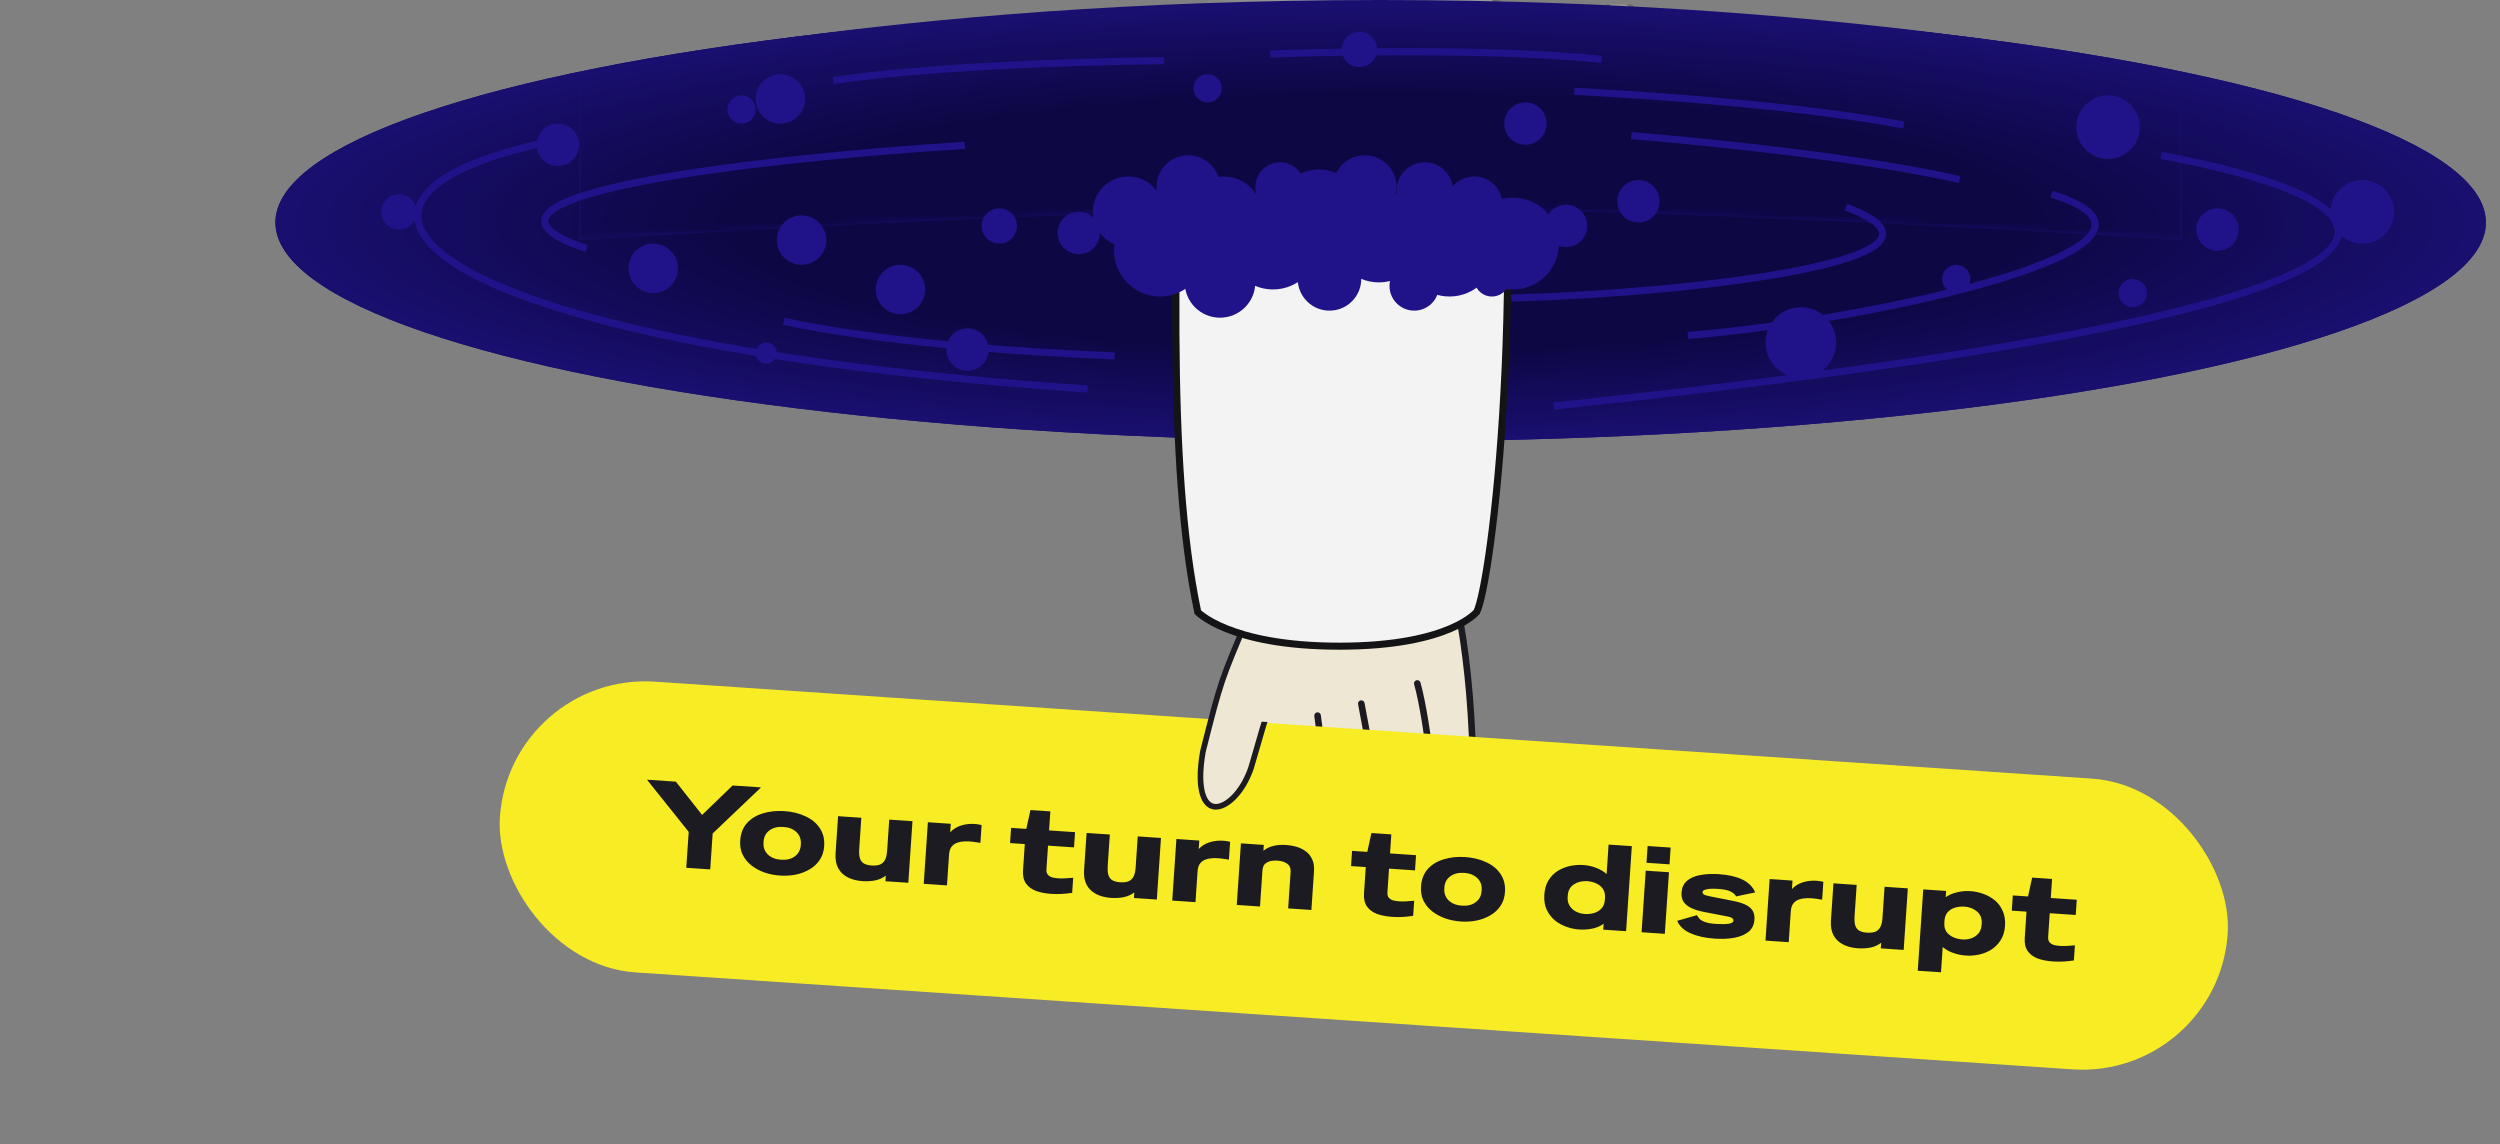 <svg width="354" height="162" viewBox="0 0 354 162" fill="none" xmlns="http://www.w3.org/2000/svg">
<rect x="0" y="0" width="354" height="162" fill="#808080" stroke="none"/>
<ellipse cx="195.5" cy="31.5" rx="156.5" ry="31" fill="#190F70"/>
<ellipse cx="195.5" cy="31.5" rx="156.5" ry="31" fill="url(#paint0_radial_5_746)"/>
<mask id="mask0_5_746" style="mask-type:alpha" maskUnits="userSpaceOnUse" x="0" y="0" width="354" height="162">
<path d="M197.5 0.5C282.243 0.5 351.251 13.842 353.917 30.5H354V161.5H0V30.5H41.083C43.749 13.842 112.757 0.5 197.5 0.5Z" fill="#D9D9D9"/>
</mask>
<g mask="url(#mask0_5_746)">
<path d="M208.559 107.089C208.12 91.49 205.585 77.242 201.195 73.468C191.868 64.644 177.156 77.345 176.626 82.22C176.079 87.239 176.869 100.515 180.72 112.386C182.093 116.617 183.669 117.392 185.355 117.055C188.256 116.475 187.665 110.019 187.665 110.019C189.008 117.964 190.537 121.329 192.977 121.201C195.673 120.753 196.282 116.271 194.497 108.681C194.497 108.681 196.619 117.252 199.484 116.88C202.349 116.509 202.472 113.397 202.402 106.939C203.482 114.344 208.705 112.286 208.559 107.089Z" fill="#EEE7D3"/>
<path d="M176.161 82.169C175.607 87.26 176.405 100.602 180.275 112.529C180.97 114.672 181.74 116.02 182.612 116.784C183.517 117.578 184.489 117.704 185.446 117.513C186.359 117.33 186.964 116.685 187.354 115.924C187.65 115.347 187.841 114.673 187.963 114.001C188.425 116.035 188.923 117.639 189.486 118.836C190.368 120.71 191.49 121.746 193.001 121.667L193.026 121.666L193.052 121.661C194.719 121.385 195.606 119.863 195.879 117.677C196.01 116.632 196.009 115.391 195.877 113.968C196.245 114.733 196.665 115.465 197.131 116.048C197.756 116.828 198.571 117.469 199.543 117.343C200.348 117.239 201 116.933 201.499 116.395C201.989 115.868 202.298 115.156 202.498 114.298C202.747 113.227 202.843 111.854 202.871 110.181C203.057 110.54 203.261 110.852 203.481 111.116C204.206 111.986 205.113 112.352 206.017 112.2C206.899 112.052 207.675 111.429 208.209 110.54C208.747 109.646 209.063 108.452 209.024 107.076C208.804 99.258 208.059 91.767 206.815 85.749C206.193 82.741 205.444 80.089 204.567 77.944C203.699 75.818 202.688 74.145 201.515 73.129L201.285 72.916C196.439 68.546 190.295 69.617 185.387 72.297C182.886 73.663 180.666 75.465 179.033 77.239C178.217 78.127 177.54 79.014 177.049 79.844C176.561 80.668 176.238 81.466 176.161 82.169ZM177.089 82.27C177.145 81.755 177.397 81.089 177.852 80.32C178.303 79.557 178.937 78.721 179.72 77.871C181.286 76.168 183.426 74.432 185.834 73.117C190.518 70.558 196.068 69.657 200.453 73.427L200.873 73.807L200.89 73.822C201.905 74.694 202.852 76.212 203.703 78.296C204.55 80.371 205.286 82.963 205.901 85.938C207.131 91.887 207.873 99.32 208.091 107.102C208.126 108.324 207.843 109.337 207.409 110.059C206.972 110.785 206.403 111.189 205.862 111.279C205.344 111.366 204.752 111.183 204.199 110.519C203.635 109.842 203.127 108.676 202.864 106.872L201.935 106.944C201.97 110.193 201.953 112.521 201.588 114.086C201.408 114.86 201.152 115.398 200.816 115.761C200.488 116.113 200.05 116.336 199.423 116.418C198.963 116.477 198.438 116.187 197.86 115.465C197.298 114.763 196.783 113.772 196.345 112.738C195.909 111.71 195.56 110.667 195.319 109.878C195.199 109.485 195.106 109.156 195.043 108.926C195.012 108.811 194.988 108.72 194.972 108.659C194.965 108.629 194.959 108.606 194.955 108.591C194.953 108.583 194.952 108.577 194.951 108.574C194.95 108.572 194.95 108.571 194.95 108.57L194.949 108.569L194.043 108.787C194.93 112.562 195.21 115.517 194.954 117.562C194.698 119.608 193.943 120.551 192.926 120.734C192.007 120.771 191.152 120.186 190.331 118.439C189.505 116.682 188.795 113.909 188.124 109.941L187.199 110.061C187.199 110.062 187.199 110.063 187.199 110.064C187.199 110.067 187.2 110.071 187.201 110.076C187.201 110.087 187.202 110.105 187.204 110.127C187.208 110.172 187.212 110.239 187.218 110.325C187.228 110.497 187.24 110.745 187.245 111.045C187.254 111.646 187.238 112.447 187.134 113.261C187.03 114.08 186.841 114.88 186.524 115.498C186.21 116.11 185.799 116.49 185.263 116.597C184.534 116.743 183.875 116.649 183.227 116.082C182.546 115.485 181.841 114.331 181.163 112.242C177.331 100.428 176.55 87.219 177.089 82.27Z" fill="#1B1B21"/>
<path d="M200.558 96.327C200.311 96.399 200.169 96.657 200.241 96.905C200.912 99.219 201.903 105.083 202.031 108.164C202.042 108.422 202.26 108.622 202.517 108.611C202.775 108.6 202.975 108.383 202.964 108.125C202.833 104.97 201.829 99.031 201.136 96.645C201.064 96.397 200.806 96.255 200.558 96.327Z" fill="#1B1B21"/>
<path d="M192.302 99.721C192.529 100.867 192.861 102.675 193.207 104.556C193.553 106.433 193.911 108.383 194.191 109.804C194.241 110.057 194.487 110.221 194.74 110.171C194.992 110.121 195.157 109.876 195.108 109.623C194.829 108.209 194.471 106.267 194.125 104.387C193.78 102.51 193.446 100.694 193.217 99.54C193.167 99.287 192.922 99.123 192.669 99.173C192.416 99.224 192.252 99.469 192.302 99.721Z" fill="#1B1B21"/>
<path d="M186.106 101.396C186.278 102.64 186.52 104.6 186.771 106.639C187.021 108.675 187.282 110.788 187.494 112.331C187.529 112.586 187.764 112.764 188.019 112.729C188.274 112.694 188.453 112.459 188.418 112.204C188.208 110.67 187.948 108.563 187.697 106.525C187.447 104.49 187.205 102.52 187.032 101.268C186.996 101.013 186.76 100.834 186.505 100.869C186.249 100.905 186.071 101.141 186.106 101.396Z" fill="#1B1B21"/>
<path d="M217.823 17.573C213.758 13.815 217.148 11.896 220.207 13.817C224.159 16.666 226.742 18.355 230.597 20.561C231.724 21.206 232.096 22.66 231.4 23.757C230.775 24.741 229.503 25.091 228.473 24.546C224.517 22.453 221.907 20.755 217.823 17.573Z" fill="#EEE7D3"/>
<path d="M217.823 17.573C213.758 13.815 217.148 11.896 220.207 13.817L221.63 14.834C224.825 17.096 227.224 18.631 230.597 20.561C231.724 21.206 232.096 22.66 231.4 23.757L230.94 23.465C231.467 22.635 231.188 21.527 230.326 21.033C226.457 18.819 223.859 17.12 219.902 14.268C219.213 13.839 218.523 13.635 217.947 13.609C217.355 13.581 216.942 13.74 216.725 13.954C216.535 14.139 216.412 14.448 216.571 14.972C216.736 15.518 217.206 16.259 218.175 17.159C222.226 20.314 224.808 21.991 228.727 24.065C229.501 24.474 230.465 24.214 230.94 23.465L231.4 23.757L231.339 23.847C230.696 24.762 229.47 25.074 228.472 24.546C224.764 22.584 222.238 20.968 218.572 18.153L217.823 17.573Z" fill="#1B1B21"/>
<path d="M231.089 1.004C237.509 7.609 242.494 14.545 242.284 17.955C242.179 25.532 233.454 27.214 230.958 25.75C222.24 20.638 220.83 17.117 217.392 10.603C216.167 8.281 216.488 7.295 217.324 6.72C218.763 5.732 221.252 8.639 221.252 8.639C216.948 3.036 220.724 0.432 224.629 6.298C224.629 6.298 221.876 1.874 223.212 0.814C224.549 -0.245 225.916 0.984 228.619 3.671C225.931 0.166 228.95 -1.196 231.089 1.004Z" fill="#EEE7D3"/>
<path d="M230.82 25.985C226.442 23.418 223.882 21.24 221.983 18.873C220.09 16.513 218.864 13.974 217.152 10.73C216.531 9.554 216.278 8.674 216.313 7.992C216.35 7.284 216.696 6.822 217.17 6.496C217.622 6.186 218.143 6.195 218.625 6.343C219.05 6.473 219.472 6.718 219.85 6.989C219.487 6.304 219.258 5.683 219.148 5.138C218.949 4.158 219.126 3.346 219.707 2.944C220.286 2.544 221.117 2.654 221.987 3.167C222.369 3.393 222.773 3.704 223.188 4.104C223.182 4.089 223.175 4.074 223.169 4.059C222.905 3.432 222.675 2.752 222.6 2.152C222.527 1.567 222.591 0.959 223.043 0.601C223.418 0.304 223.815 0.154 224.247 0.164C224.671 0.174 225.098 0.336 225.543 0.605C226.101 0.941 226.724 1.469 227.448 2.149C227.37 1.919 227.321 1.7 227.3 1.494C227.23 0.831 227.448 0.298 227.883 -0.021C228.308 -0.333 228.889 -0.405 229.485 -0.265C230.084 -0.125 230.719 0.232 231.285 0.815C234.502 4.125 237.364 7.522 239.398 10.525C240.415 12.026 241.228 13.434 241.775 14.688C242.317 15.93 242.609 17.045 242.556 17.959L242.544 18.322C242.358 22.023 240.131 24.309 237.634 25.489C236.348 26.097 234.986 26.415 233.782 26.487C232.587 26.559 231.511 26.39 230.82 25.985ZM222.407 18.532C224.252 20.832 226.755 22.971 231.095 25.516C231.652 25.842 232.603 26.013 233.749 25.944C234.886 25.876 236.181 25.574 237.401 24.997C239.761 23.882 241.828 21.752 242.001 18.291L242.012 17.951L242.012 17.945L242.012 17.939C242.061 17.15 241.808 16.124 241.277 14.906C240.748 13.693 239.953 12.315 238.948 10.83C236.937 7.861 234.097 4.489 230.894 1.194C230.39 0.676 229.845 0.378 229.361 0.265C228.873 0.15 228.466 0.225 228.205 0.418C227.954 0.602 227.787 0.929 227.841 1.438C227.895 1.956 228.18 2.651 228.835 3.505L228.428 3.863C227.068 2.512 226.075 1.56 225.263 1.07C224.861 0.828 224.527 0.715 224.234 0.708C223.95 0.702 223.674 0.795 223.381 1.027C223.165 1.198 223.072 1.542 223.14 2.085C223.205 2.612 223.413 3.237 223.67 3.848C223.926 4.455 224.224 5.033 224.458 5.46C224.575 5.672 224.676 5.847 224.748 5.968C224.783 6.029 224.812 6.076 224.831 6.107C224.841 6.123 224.848 6.135 224.853 6.143C224.855 6.147 224.857 6.15 224.859 6.152C224.859 6.153 224.86 6.154 224.86 6.154L224.86 6.155L224.403 6.449C223.441 5.004 222.5 4.102 221.71 3.636C220.908 3.162 220.332 3.173 220.016 3.391C219.704 3.607 219.499 4.131 219.681 5.031C219.861 5.917 220.407 7.092 221.467 8.473L221.045 8.816L221.045 8.815C221.044 8.815 221.044 8.814 221.044 8.814C221.043 8.813 221.041 8.811 221.039 8.809C221.034 8.804 221.028 8.796 221.019 8.786C221.002 8.766 220.975 8.737 220.941 8.699C220.872 8.624 220.772 8.517 220.647 8.392C220.397 8.14 220.051 7.817 219.664 7.526C219.274 7.233 218.857 6.983 218.465 6.863C218.076 6.744 217.745 6.761 217.478 6.945C217.116 7.194 216.883 7.512 216.857 8.021C216.829 8.556 217.028 9.33 217.633 10.476C219.358 13.746 220.556 16.225 222.407 18.532Z" fill="#1B1B21"/>
<path d="M232.349 8.814C232.218 8.888 232.052 8.843 231.978 8.712C231.275 7.476 229.202 4.642 227.951 3.32C227.847 3.211 227.852 3.039 227.961 2.936C228.07 2.833 228.243 2.837 228.346 2.946C229.627 4.3 231.726 7.169 232.451 8.444C232.525 8.574 232.479 8.74 232.349 8.814Z" fill="#1B1B21"/>
<path d="M227.519 10.912C227.127 10.344 226.499 9.459 225.846 8.539C225.193 7.62 224.516 6.666 224.03 5.963C223.945 5.84 223.976 5.67 224.099 5.585C224.223 5.5 224.392 5.53 224.478 5.654C224.961 6.353 225.636 7.304 226.289 8.224C226.941 9.143 227.572 10.031 227.966 10.603C228.051 10.726 228.02 10.896 227.897 10.981C227.773 11.066 227.604 11.035 227.519 10.912Z" fill="#1B1B21"/>
<path d="M224.262 12.844C223.806 12.259 223.077 11.35 222.317 10.405C221.559 9.461 220.772 8.482 220.206 7.758C220.114 7.639 220.135 7.468 220.253 7.376C220.372 7.283 220.543 7.304 220.635 7.422C221.198 8.143 221.982 9.12 222.741 10.065C223.499 11.008 224.233 11.921 224.692 12.509C224.784 12.628 224.762 12.799 224.644 12.892C224.525 12.984 224.354 12.963 224.262 12.844Z" fill="#1B1B21"/>
<path d="M190.206 72.628C190.118 71.208 190.374 68.209 190.735 65.012C191.094 61.824 191.555 58.469 191.869 56.353L191.331 56.273C191.016 58.394 190.555 61.756 190.194 64.951C189.835 68.135 189.572 71.184 189.662 72.661L190.206 72.628Z" fill="#1B1B21"/>
<rect x="72.175" y="95.136" width="245.209" height="41.261" rx="20.631" transform="rotate(3.86 72.175 95.136)" fill="#F8EC24"/>
<path d="M97.177 122.879L97.52 117.791L91.612 110.407L95.699 110.682L99.419 115.397L103.739 111.225L107.759 111.496L100.912 118.02L100.569 123.108L97.177 122.879ZM110.458 123.98C109.678 123.927 108.938 123.781 108.238 123.541C107.54 123.289 106.921 122.952 106.381 122.529C105.853 122.107 105.444 121.603 105.154 121.015C104.876 120.429 104.762 119.762 104.812 119.016C104.879 118.021 105.196 117.201 105.762 116.558C106.339 115.915 107.091 115.455 108.019 115.177C108.947 114.887 109.965 114.78 111.073 114.855C112.182 114.929 113.17 115.172 114.04 115.583C114.922 115.983 115.6 116.54 116.074 117.254C116.56 117.968 116.769 118.823 116.702 119.818C116.652 120.564 116.444 121.209 116.077 121.752C115.723 122.296 115.25 122.741 114.658 123.088C114.078 123.435 113.425 123.686 112.699 123.842C111.974 123.986 111.227 124.032 110.458 123.98ZM110.609 121.741C111.4 121.794 112.047 121.634 112.55 121.259C113.064 120.873 113.344 120.347 113.389 119.68L113.4 119.51C113.446 118.831 113.24 118.272 112.781 117.832C112.333 117.393 111.714 117.147 110.922 117.094C110.131 117.04 109.478 117.201 108.965 117.575C108.451 117.949 108.171 118.476 108.125 119.154L108.114 119.324C108.069 119.991 108.275 120.55 108.733 121.001C109.192 121.441 109.817 121.688 110.609 121.741ZM122.124 124.767C121.333 124.714 120.641 124.536 120.048 124.235C119.455 123.934 119.001 123.5 118.687 122.934C118.384 122.368 118.261 121.667 118.318 120.83L118.673 115.572L121.963 115.794L121.669 120.153C121.626 120.797 121.666 121.289 121.791 121.627C121.928 121.954 122.134 122.184 122.409 122.316C122.695 122.449 123.031 122.528 123.415 122.554C123.834 122.582 124.199 122.55 124.512 122.458C124.826 122.354 125.078 122.149 125.269 121.844C125.461 121.528 125.577 121.07 125.618 120.47L125.915 116.06L129.206 116.282L128.617 125.001L125.378 124.782L125.432 123.985C125 124.319 124.496 124.547 123.92 124.667C123.356 124.776 122.758 124.81 122.124 124.767ZM130.801 125.148L131.389 116.43L134.629 116.648L134.548 117.853C134.976 117.393 135.498 117.07 136.113 116.885C136.727 116.699 137.357 116.628 138.001 116.671C138.126 116.68 138.272 116.695 138.441 116.718C138.61 116.741 138.795 116.776 138.996 116.824L138.826 119.351C138.523 119.296 138.18 119.245 137.797 119.196C137.425 119.149 137.046 119.129 136.659 119.137C136.272 119.145 135.911 119.205 135.573 119.319C135.248 119.422 134.975 119.608 134.752 119.877C134.541 120.147 134.419 120.525 134.386 121.011L134.092 125.37L130.801 125.148ZM148.843 126.57C148.029 126.515 147.312 126.375 146.691 126.152C146.082 125.918 145.611 125.568 145.279 125.102C144.948 124.626 144.808 124.003 144.86 123.234L145.11 119.519L143.024 119.379L143.17 117.225L145.324 117.37L145.913 114.701L148.728 114.89L148.546 117.587L152.227 117.836L152.082 119.99L148.401 119.741L148.177 123.066C148.153 123.416 148.22 123.682 148.378 123.863C148.537 124.044 148.75 124.172 149.017 124.247C149.285 124.311 149.567 124.352 149.861 124.372C150.177 124.394 150.507 124.393 150.849 124.371C151.203 124.349 151.573 124.323 151.962 124.292L151.818 126.43C151.278 126.507 150.775 126.558 150.308 126.583C149.852 126.609 149.364 126.605 148.843 126.57ZM157.313 127.141C156.521 127.088 155.829 126.91 155.236 126.609C154.643 126.308 154.189 125.874 153.875 125.308C153.573 124.742 153.45 124.041 153.506 123.204L153.861 117.946L157.151 118.168L156.857 122.527C156.814 123.172 156.855 123.663 156.979 124.001C157.116 124.328 157.322 124.558 157.597 124.69C157.884 124.823 158.219 124.902 158.604 124.928C159.022 124.956 159.388 124.924 159.701 124.832C160.014 124.728 160.267 124.523 160.458 124.218C160.649 123.902 160.766 123.444 160.806 122.844L161.103 118.435L164.394 118.657L163.806 127.375L160.566 127.156L160.62 126.359C160.188 126.693 159.685 126.921 159.109 127.041C158.545 127.15 157.946 127.184 157.313 127.141ZM165.99 127.522L166.578 118.804L169.817 119.022L169.736 120.227C170.165 119.767 170.686 119.445 171.301 119.259C171.915 119.073 172.545 119.002 173.19 119.045C173.314 119.054 173.461 119.069 173.629 119.092C173.798 119.115 173.983 119.15 174.185 119.198L174.014 121.725C173.711 121.671 173.368 121.619 172.985 121.57C172.613 121.523 172.234 121.503 171.848 121.511C171.461 121.519 171.099 121.579 170.762 121.693C170.437 121.796 170.163 121.982 169.94 122.251C169.729 122.521 169.607 122.899 169.574 123.385L169.28 127.744L165.99 127.522ZM175.126 128.138L175.714 119.42L178.954 119.639L178.898 120.47C179.668 119.829 180.754 119.556 182.157 119.65C182.62 119.682 183.092 119.765 183.571 119.899C184.05 120.034 184.485 120.245 184.874 120.532C185.265 120.809 185.569 121.181 185.787 121.65C186.018 122.109 186.11 122.677 186.064 123.356L185.693 128.851L182.403 128.629L182.751 123.473C182.786 122.953 182.63 122.568 182.283 122.317C181.938 122.055 181.465 121.904 180.866 121.864C180.266 121.823 179.778 121.909 179.4 122.122C179.023 122.324 178.811 122.685 178.765 123.204L178.417 128.36L175.126 128.138ZM197.127 129.827C196.313 129.772 195.595 129.633 194.974 129.409C194.365 129.175 193.895 128.825 193.563 128.36C193.232 127.883 193.092 127.26 193.144 126.492L193.394 122.777L191.308 122.636L191.453 120.482L193.607 120.627L194.196 117.958L197.012 118.148L196.83 120.845L200.511 121.093L200.365 123.247L196.685 122.999L196.461 126.323C196.437 126.674 196.504 126.94 196.662 127.121C196.82 127.302 197.033 127.43 197.301 127.505C197.569 127.568 197.85 127.61 198.144 127.63C198.461 127.651 198.79 127.651 199.133 127.628C199.486 127.607 199.857 127.581 200.246 127.55L200.101 129.687C199.562 129.764 199.059 129.816 198.592 129.841C198.135 129.867 197.647 129.862 197.127 129.827ZM206.86 130.484C206.079 130.431 205.34 130.285 204.64 130.044C203.942 129.793 203.323 129.456 202.783 129.033C202.255 128.611 201.846 128.107 201.556 127.519C201.278 126.932 201.164 126.266 201.214 125.52C201.281 124.524 201.598 123.705 202.164 123.062C202.741 122.419 203.493 121.959 204.421 121.681C205.349 121.391 206.367 121.284 207.475 121.359C208.584 121.433 209.572 121.676 210.442 122.087C211.324 122.487 212.002 123.044 212.476 123.758C212.962 124.472 213.171 125.327 213.104 126.322C213.054 127.068 212.845 127.713 212.479 128.256C212.125 128.8 211.652 129.245 211.06 129.592C210.48 129.939 209.827 130.19 209.101 130.345C208.376 130.49 207.629 130.536 206.86 130.484ZM207.011 128.245C207.802 128.298 208.449 128.138 208.952 127.762C209.466 127.377 209.746 126.851 209.791 126.183L209.802 126.014C209.848 125.335 209.642 124.776 209.183 124.336C208.735 123.897 208.116 123.651 207.324 123.597C206.533 123.544 205.88 123.705 205.366 124.079C204.853 124.453 204.573 124.979 204.527 125.658L204.516 125.828C204.471 126.495 204.677 127.054 205.135 127.505C205.594 127.945 206.219 128.192 207.011 128.245ZM223.575 131.612C222.999 131.573 222.411 131.448 221.812 131.237C221.213 131.026 220.665 130.722 220.169 130.325C219.686 129.918 219.299 129.415 219.01 128.816C218.733 128.218 218.621 127.512 218.676 126.698C218.731 125.884 218.931 125.198 219.275 124.642C219.631 124.076 220.076 123.629 220.609 123.301C221.142 122.974 221.72 122.746 222.342 122.617C222.975 122.49 223.592 122.446 224.191 122.486C224.824 122.529 225.429 122.661 226.005 122.881C226.592 123.103 227.089 123.397 227.496 123.766L227.777 119.593L231.068 119.815L230.255 131.858L227.015 131.639L227.071 130.808C226.594 131.151 226.05 131.381 225.44 131.499C224.842 131.617 224.22 131.655 223.575 131.612ZM221.978 127.006C221.946 127.481 222.037 127.896 222.252 128.251C222.467 128.595 222.766 128.871 223.15 129.078C223.534 129.275 223.964 129.389 224.439 129.421C224.869 129.45 225.292 129.404 225.709 129.285C226.126 129.165 226.475 128.956 226.757 128.657C227.05 128.347 227.214 127.933 227.249 127.412L227.268 127.141C227.304 126.61 227.197 126.176 226.947 125.841C226.709 125.496 226.391 125.242 225.993 125.078C225.596 124.904 225.182 124.802 224.752 124.773C224.029 124.724 223.4 124.875 222.865 125.225C222.33 125.575 222.038 126.112 221.989 126.836L221.978 127.006ZM233.145 122.17L233.305 119.796L236.562 120.015L236.402 122.39L233.145 122.17ZM232.447 132.006L233.036 123.287L236.326 123.509L235.738 132.228L232.447 132.006ZM242.761 132.906C241.449 132.817 240.319 132.565 239.37 132.149C238.432 131.734 237.807 131.146 237.495 130.387L240.292 129.587C240.373 129.74 240.487 129.907 240.633 130.087C240.792 130.257 241.049 130.411 241.403 130.548C241.757 130.686 242.279 130.778 242.969 130.824C243.704 130.874 244.295 130.868 244.742 130.808C245.201 130.748 245.438 130.599 245.454 130.361C245.464 130.214 245.404 130.097 245.273 130.009C245.155 129.91 244.95 129.833 244.658 129.78L241.244 129.123C240.627 129.002 240.071 128.834 239.574 128.619C239.089 128.404 238.71 128.117 238.439 127.758C238.179 127.4 238.068 126.944 238.106 126.39C238.153 125.689 238.406 125.138 238.865 124.737C239.335 124.326 239.962 124.05 240.744 123.91C241.538 123.759 242.432 123.717 243.427 123.784C244.739 123.873 245.829 124.122 246.699 124.533C247.569 124.944 248.181 125.553 248.535 126.361L245.839 126.929C245.687 126.657 245.43 126.43 245.067 126.246C244.717 126.052 244.123 125.927 243.286 125.87C242.563 125.822 242.016 125.841 241.647 125.93C241.278 126.007 241.087 126.137 241.075 126.318C241.068 126.431 241.123 126.537 241.241 126.635C241.36 126.734 241.643 126.827 242.091 126.914L245.253 127.537C245.937 127.662 246.522 127.827 247.008 128.03C247.495 128.233 247.862 128.508 248.111 128.854C248.361 129.2 248.466 129.662 248.427 130.238C248.379 130.951 248.102 131.517 247.597 131.937C247.092 132.346 246.42 132.63 245.58 132.789C244.752 132.938 243.812 132.977 242.761 132.906ZM249.992 133.189L250.58 124.471L253.82 124.69L253.738 125.894C254.167 125.434 254.689 125.112 255.303 124.926C255.918 124.74 256.547 124.669 257.192 124.713C257.316 124.721 257.463 124.737 257.632 124.759C257.8 124.782 257.985 124.817 258.187 124.865L258.016 127.392C257.713 127.338 257.37 127.286 256.987 127.238C256.616 127.19 256.236 127.17 255.85 127.178C255.463 127.186 255.101 127.247 254.764 127.36C254.439 127.463 254.165 127.649 253.943 127.918C253.731 128.188 253.609 128.566 253.576 129.052L253.282 133.411L249.992 133.189ZM263.067 134.276C262.275 134.223 261.583 134.045 260.99 133.744C260.397 133.443 259.943 133.009 259.629 132.442C259.327 131.877 259.204 131.176 259.26 130.339L259.615 125.081L262.905 125.303L262.611 129.662C262.568 130.306 262.609 130.798 262.733 131.135C262.87 131.463 263.076 131.692 263.351 131.825C263.638 131.957 263.973 132.037 264.358 132.063C264.776 132.091 265.142 132.059 265.455 131.966C265.768 131.863 266.021 131.658 266.212 131.353C266.403 131.036 266.519 130.579 266.56 129.979L266.857 125.569L270.148 125.791L269.56 134.51L266.32 134.291L266.374 133.494C265.942 133.828 265.439 134.055 264.863 134.176C264.299 134.285 263.7 134.319 263.067 134.276ZM271.555 137.455L272.332 125.939L275.571 126.157L275.512 127.039C275.976 126.718 276.515 126.488 277.126 126.347C277.738 126.196 278.367 126.141 279.011 126.185C279.611 126.225 280.21 126.351 280.809 126.562C281.419 126.773 281.967 127.077 282.451 127.473C282.936 127.869 283.311 128.372 283.576 128.98C283.854 129.579 283.966 130.285 283.911 131.099C283.856 131.913 283.645 132.597 283.278 133.152C282.922 133.707 282.472 134.154 281.927 134.492C281.393 134.819 280.816 135.047 280.194 135.176C279.572 135.304 278.972 135.349 278.396 135.31C277.785 135.269 277.191 135.149 276.614 134.951C276.036 134.753 275.527 134.469 275.087 134.099L274.845 137.677L271.555 137.455ZM275.319 130.655C275.284 131.176 275.385 131.608 275.623 131.954C275.873 132.289 276.197 132.543 276.594 132.718C277.003 132.893 277.416 132.995 277.834 133.023C278.321 133.056 278.762 133 279.158 132.857C279.565 132.703 279.899 132.47 280.159 132.158C280.419 131.834 280.565 131.435 280.597 130.96L280.609 130.791C280.658 130.067 280.441 129.496 279.958 129.077C279.475 128.658 278.872 128.425 278.148 128.376C277.729 128.347 277.306 128.393 276.878 128.512C276.462 128.62 276.107 128.829 275.813 129.138C275.532 129.437 275.373 129.853 275.337 130.384L275.319 130.655ZM290.687 136.139C289.873 136.084 289.155 135.945 288.534 135.721C287.925 135.487 287.455 135.137 287.122 134.672C286.791 134.195 286.651 133.573 286.703 132.804L286.954 129.089L284.868 128.948L285.013 126.794L287.167 126.94L287.756 124.27L290.572 124.46L290.39 127.157L294.07 127.405L293.925 129.559L290.244 129.311L290.02 132.636C289.996 132.986 290.064 133.252 290.222 133.433C290.38 133.614 290.593 133.742 290.86 133.817C291.129 133.88 291.41 133.922 291.704 133.942C292.021 133.963 292.35 133.963 292.692 133.94C293.046 133.919 293.417 133.893 293.805 133.862L293.661 135.999C293.122 136.076 292.619 136.128 292.151 136.153C291.695 136.179 291.207 136.174 290.687 136.139Z" fill="#1B1B21"/>
<path d="M170.301 112.472C170.688 113.718 171.355 114.196 172.055 114.239C172.807 114.284 173.76 113.842 174.71 112.88C175.649 111.93 176.534 110.518 177.144 108.752C179.905 99.096 179.888 99.507 183.104 91.093C183.645 89.679 183.698 88.235 183.366 87.071C183.034 85.906 182.329 85.054 181.371 84.728C179.687 84.154 177.516 85.376 176.481 87.873C174.717 92.128 173.841 94.147 173.074 96.411C172.309 98.671 171.652 101.176 170.338 106.391C169.837 109.237 169.91 111.214 170.301 112.472Z" fill="#EEE7D3" stroke="#1B1B21" stroke-width="0.8"/>
<path d="M174.5 102L185 102.5L187 93C185.812 92.606 184.366 91.573 184 91.5C183.543 91.409 182.031 91.167 181.484 91.533C181.046 91.826 176.494 96.373 175.368 96.466L174.5 102Z" fill="#EEE7D3"/>
<path d="M167.705 -7.5C166.389 34.021 165.198 65.81 169.604 86.668C169.63 86.694 169.663 86.726 169.703 86.763C169.843 86.889 170.065 87.075 170.385 87.302C171.024 87.756 172.052 88.373 173.58 88.994C176.635 90.237 181.699 91.5 189.659 91.5C197.621 91.5 202.52 90.237 205.409 88.998C206.853 88.379 207.797 87.765 208.373 87.315C208.661 87.091 208.858 86.907 208.979 86.783C209.04 86.722 209.081 86.676 209.106 86.647L209.108 86.644C209.334 86.2 209.638 85.159 209.978 83.514C210.32 81.851 210.688 79.632 211.053 76.929C211.782 71.522 212.495 64.191 212.962 55.519C213.889 38.281 213.84 15.755 211.013 -7.5L167.705 -7.5Z" fill="#F3F3F3" stroke="#141416"/>
</g>
<path d="M82 10.5C82 10.5 125 1.3261e-06 195.5 3.50029e-06C266 5.67447e-06 309 10.5 309 10.5L309 34C309 34 239.859 29.5 195.5 29.5C151.141 29.5 82 34 82 34L82 10.5Z" fill="#190F70"/>
<mask id="mask1_5_746" style="mask-type:alpha" maskUnits="userSpaceOnUse" x="82" y="0" width="227" height="34">
<path d="M82 10.5C82 10.5 125 1.3261e-06 195.5 3.50029e-06C266 5.67447e-06 309 10.5 309 10.5L309 34C309 34 239.859 29.5 195.5 29.5C151.141 29.5 82 34 82 34L82 10.5Z" fill="#190F70"/>
</mask>
<g mask="url(#mask1_5_746)">
<ellipse cx="195.5" cy="31.5" rx="156.5" ry="31" fill="url(#paint1_radial_5_746)"/>
</g>
<circle cx="171.754" cy="32.987" r="4" fill="#20138A"/>
<circle cx="187.754" cy="32.987" r="4" fill="#20138A"/>
<circle cx="164.254" cy="35.487" r="6.5" fill="#20138A"/>
<circle cx="172.754" cy="39.987" r="5" fill="#20138A"/>
<circle cx="180.254" cy="34.487" r="6.5" fill="#20138A"/>
<circle cx="195.254" cy="33.487" r="6.5" fill="#20138A"/>
<circle cx="188.254" cy="39.487" r="4.5" fill="#20138A"/>
<circle cx="200.254" cy="40.487" r="3.5" fill="#20138A"/>
<circle cx="211.254" cy="39.487" r="2.5" fill="#20138A"/>
<circle cx="205.254" cy="35.487" r="6.5" fill="#20138A"/>
<circle cx="214.254" cy="34.487" r="6.5" fill="#20138A"/>
<circle cx="110.5" cy="14" r="3.5" fill="#20138A"/>
<circle cx="159.754" cy="29.988" r="5" fill="#20138A"/>
<circle cx="298.5" cy="18" r="4.5" fill="#20138A"/>
<circle cx="334.5" cy="30" r="4.5" fill="#20138A"/>
<circle cx="92.5" cy="38" r="3.5" fill="#20138A"/>
<circle cx="113.5" cy="34" r="3.5" fill="#20138A"/>
<circle cx="127.5" cy="41" r="3.5" fill="#20138A"/>
<circle cx="105" cy="15.5" r="2" fill="#20138A"/>
<circle cx="168.254" cy="26.488" r="4.5" fill="#20138A"/>
<circle cx="173.254" cy="30.488" r="5.5" fill="#20138A"/>
<circle cx="193.254" cy="26.488" r="4.5" fill="#20138A"/>
<circle cx="181.254" cy="26.488" r="3.5" fill="#20138A"/>
<circle cx="186.754" cy="29.988" r="6" fill="#20138A"/>
<circle cx="141.5" cy="32" r="2.5" fill="#20138A"/>
<circle cx="108.5" cy="50" r="1.5" fill="#20138A"/>
<path d="M136.615 20.584C109.205 22.285 60.121 27.59 83.066 35.204" stroke="#20138A"/>
<path d="M239 47.5C266.371 45.253 313.593 34.655 290.5 27.5" stroke="#20138A"/>
<path d="M214 42.198C238.362 41.58 281.49 36.827 261.39 29.33" stroke="#20138A"/>
<path d="M222.916 12.925C236.975 13.647 256.738 15.254 269.584 17.708" stroke="#20138A"/>
<path d="M179.881 7.647C193.949 7.158 213.777 7.061 226.787 8.401" stroke="#20138A"/>
<path d="M231 19.202C245.03 20.357 264.734 22.573 277.499 25.422" stroke="#20138A"/>
<path d="M164.829 8.593C150.753 8.719 130.939 9.488 118 11.396" stroke="#20138A"/>
<path d="M157.829 50.396C143.772 49.855 123.969 48.325 111 45.5" stroke="#20138A"/>
<path d="M220 57.5C347.5 44 348.5 30 306 22" stroke="#20138A"/>
<path d="M153.995 55.087C58.995 48.626 37.495 27.626 79.995 19.626" stroke="#20138A"/>
<circle cx="255" cy="48.5" r="5" fill="#20138A"/>
<circle cx="232" cy="28.5" r="3" fill="#20138A"/>
<circle cx="171" cy="12.5" r="2" fill="#20138A"/>
<circle cx="192.5" cy="7" r="2.5" fill="#20138A"/>
<circle cx="56.5" cy="30" r="2.5" fill="#20138A"/>
<circle cx="79" cy="20.5" r="3" fill="#20138A"/>
<circle cx="137" cy="49.5" r="3" fill="#20138A"/>
<circle cx="152.754" cy="32.987" r="3" fill="#20138A"/>
<circle cx="221.754" cy="31.988" r="3" fill="#20138A"/>
<circle cx="302" cy="41.5" r="2" fill="#20138A"/>
<circle cx="314" cy="32.5" r="3" fill="#20138A"/>
<circle cx="277" cy="39.5" r="2" fill="#20138A"/>
<circle cx="216" cy="17.5" r="3" fill="#20138A"/>
<circle cx="201.754" cy="26.988" r="4" fill="#20138A"/>
<circle cx="208.754" cy="28.988" r="4" fill="#20138A"/>
<defs>
<radialGradient id="paint0_radial_5_746" cx="0" cy="0" r="1" gradientUnits="userSpaceOnUse" gradientTransform="translate(195.5 31.5) scale(156.5 31)">
<stop offset="0.572" stop-color="#0D0743"/>
<stop offset="1" stop-color="#190F70"/>
</radialGradient>
<radialGradient id="paint1_radial_5_746" cx="0" cy="0" r="1" gradientUnits="userSpaceOnUse" gradientTransform="translate(195.5 31.5) scale(156.5 31)">
<stop offset="0.572" stop-color="#0D0743"/>
<stop offset="1" stop-color="#190F70"/>
</radialGradient>
</defs>
</svg>
